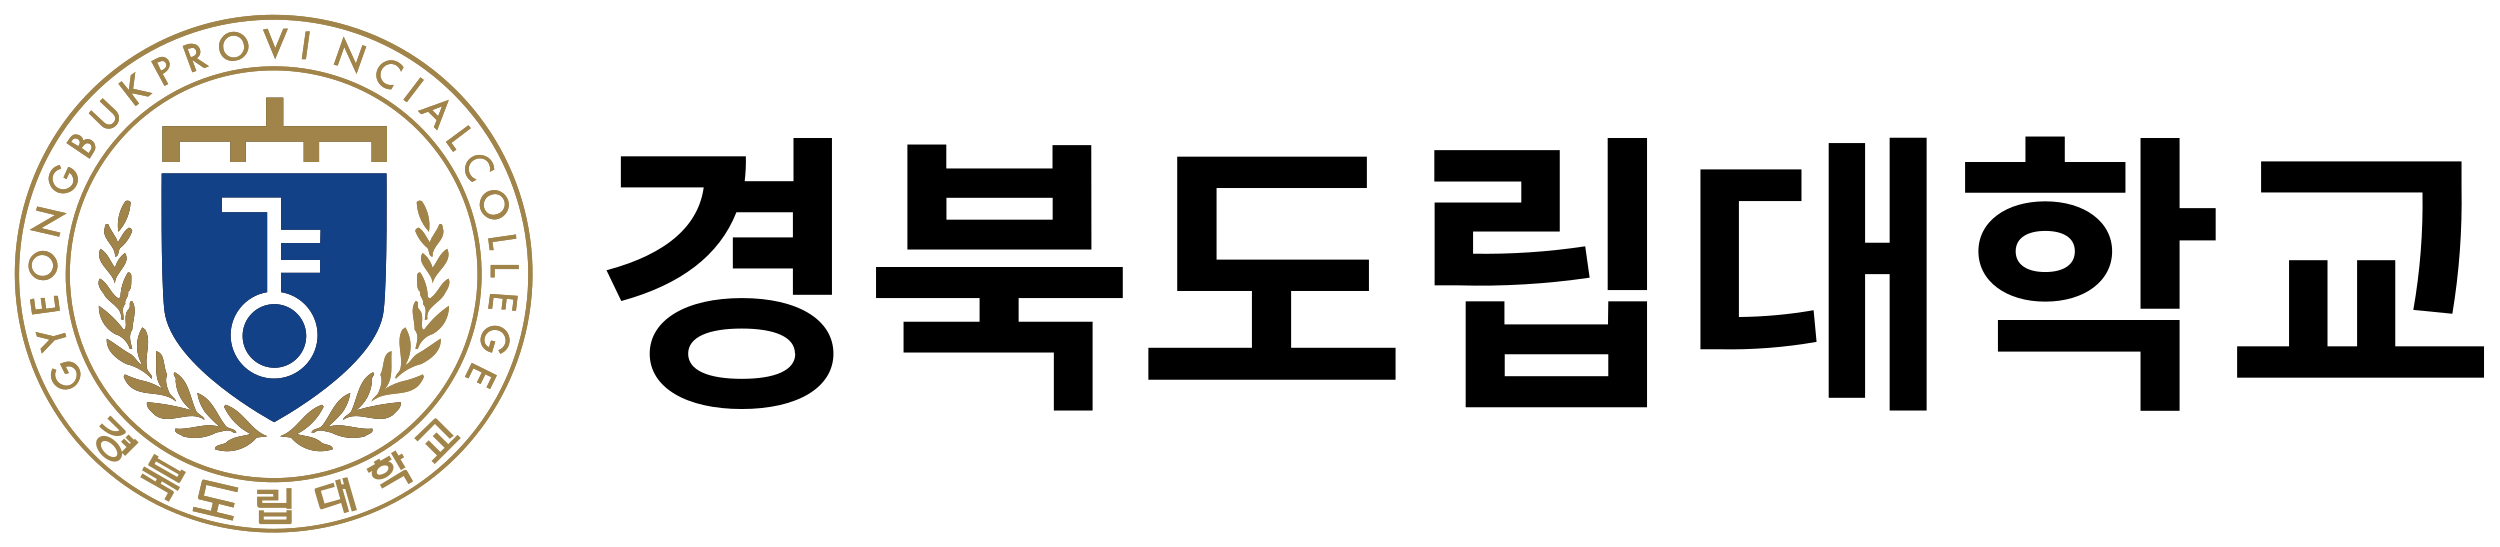 <svg width="169" height="37" viewBox="0 0 169 37" fill="none" xmlns="http://www.w3.org/2000/svg">
<path d="M30.68 29.46L29.53 28.32C29.44 28.22 29.37 28.32 29.35 28.32L28 29.62L28.23 29.84L29.4 28.66L30.4 29.66L30.68 29.46Z" fill="#A18449"/>
<path d="M30.87 29.45L30.93 29.39L31.15 29.61L29.39 31.37L29.17 31.16L29.54 30.79L28.74 30L28.98 29.76L29.77 30.55L30.05 30.27L29.25 29.48L29.51 29.23L30.3 30.02L30.49 29.83L30.87 29.45Z" fill="#A18449"/>
<path d="M1 18.54C1.008 22 2.041 25.379 3.969 28.252C5.896 31.124 8.632 33.361 11.831 34.679C15.029 35.998 18.547 36.339 21.939 35.659C25.331 34.979 28.445 33.309 30.889 30.86C33.332 28.411 34.995 25.293 35.667 21.899C36.339 18.506 35.99 14.989 34.664 11.794C33.338 8.598 31.095 5.868 28.218 3.947C25.341 2.025 21.959 1 18.5 1C16.199 1.003 13.921 1.458 11.797 2.341C9.672 3.224 7.742 4.517 6.117 6.146C4.492 7.774 3.204 9.707 2.326 11.834C1.448 13.96 0.997 16.239 1 18.54ZM1.29 18.54C1.29 15.136 2.299 11.809 4.19 8.979C6.081 6.148 8.769 3.943 11.914 2.64C15.059 1.337 18.519 0.997 21.858 1.661C25.196 2.325 28.262 3.964 30.669 6.371C33.076 8.778 34.715 11.844 35.379 15.182C36.043 18.521 35.703 21.981 34.4 25.126C33.097 28.271 30.892 30.959 28.061 32.85C25.231 34.741 21.904 35.75 18.5 35.75C13.937 35.745 9.563 33.93 6.337 30.703C3.11 27.477 1.295 23.103 1.29 18.54Z" fill="#A18449"/>
<path d="M4.44 18.54C4.44 21.321 5.265 24.039 6.81 26.351C8.354 28.663 10.55 30.466 13.12 31.53C15.689 32.594 18.516 32.872 21.243 32.33C23.97 31.787 26.476 30.448 28.442 28.482C30.408 26.516 31.747 24.01 32.29 21.283C32.832 18.556 32.554 15.729 31.49 13.159C30.426 10.59 28.623 8.394 26.311 6.85C23.999 5.305 21.281 4.48 18.5 4.48C14.773 4.485 11.2 5.968 8.564 8.604C5.928 11.239 4.445 14.813 4.44 18.54ZM4.72 18.54C4.72 15.815 5.528 13.15 7.042 10.884C8.557 8.618 10.709 6.852 13.227 5.809C15.745 4.766 18.515 4.493 21.188 5.025C23.861 5.556 26.317 6.869 28.244 8.796C30.171 10.723 31.483 13.179 32.015 15.852C32.547 18.525 32.274 21.295 31.231 23.813C30.188 26.331 28.422 28.483 26.156 29.998C23.89 31.512 21.225 32.32 18.5 32.32C14.846 32.317 11.343 30.865 8.759 28.281C6.175 25.697 4.723 22.194 4.72 18.54Z" fill="#A18449"/>
<path d="M16.4 22.7C16.398 23.126 16.523 23.543 16.758 23.898C16.994 24.253 17.329 24.53 17.723 24.694C18.116 24.858 18.549 24.902 18.967 24.819C19.385 24.736 19.769 24.532 20.07 24.23C20.372 23.929 20.576 23.545 20.659 23.127C20.742 22.709 20.698 22.276 20.534 21.883C20.37 21.489 20.093 21.154 19.738 20.918C19.383 20.683 18.966 20.558 18.54 20.56C17.972 20.56 17.428 20.785 17.027 21.187C16.625 21.588 16.4 22.133 16.4 22.7Z" fill="#231815"/>
<path d="M26.13 11.72H10.93C10.93 11.72 10.86 18.72 11.11 20.98C11.54 24.81 18.53 28.54 18.53 28.54C18.53 28.54 25.53 24.81 25.94 20.98C26.2 18.69 26.13 11.72 26.13 11.72ZM21.65 16.43H19V17.57H21.64V18.44H19V19.75C19.729 19.868 20.388 20.257 20.843 20.838C21.299 21.419 21.52 22.151 21.46 22.888C21.401 23.625 21.067 24.312 20.524 24.813C19.981 25.314 19.269 25.592 18.53 25.592C17.791 25.592 17.079 25.314 16.536 24.813C15.993 24.312 15.659 23.625 15.599 22.888C15.54 22.151 15.761 21.419 16.216 20.838C16.672 20.257 17.331 19.868 18.06 19.75V14.35H15V13.35H19V15.53H21.67L21.65 16.43Z" fill="#231815"/>
<path d="M7.78 17.35C8.06 17.35 7.97 16.95 8.12 16.77C8.496 16.467 8.78 16.065 8.94 15.61C8.931 15.553 8.904 15.501 8.863 15.461C8.821 15.421 8.767 15.396 8.71 15.39C8.33 15.65 8.21 16.03 7.96 16.39C7.87 15.99 7.47 15.61 7.33 15.17C7.02 15.04 7.13 15.42 7.04 15.54C7 16.28 7.8 16.6 7.78 17.35Z" fill="#231815"/>
<path d="M8 15.67C8.5 15.12 8.793 14.413 8.83 13.67C8.79 13.615 8.73 13.577 8.662 13.566C8.595 13.555 8.526 13.571 8.47 13.61C8.056 14.211 7.888 14.948 8 15.67Z" fill="#231815"/>
<path d="M7.77 19.16C7.77 18.41 8.91 17.83 8.45 17.1C8.115 17.344 7.878 17.698 7.78 18.1C7.46 17.7 7.3 17.1 6.78 16.82C6.37 17.78 7.56 18.29 7.77 19.16Z" fill="#231815"/>
<path d="M7 19.84C7.28 20.47 8.33 20.77 8.17 21.56C8.17 21.56 8.28 21.65 8.34 21.62C8.4 21.26 8.16 20.86 8.47 20.55C8.39 20.22 8.73 20.08 8.66 19.73C8.93 19.54 8.87 19.05 8.88 18.65C8.88 18.55 8.8 18.37 8.64 18.43C8.332 18.923 8.16 19.489 8.14 20.07C8.09 20.14 8.03 20.17 7.97 20.15C7.42 19.77 7.33 19.15 6.75 18.83C6.53 19.15 6.74 19.53 7 19.84Z" fill="#231815"/>
<path d="M7.77 22.58C8.006 22.652 8.221 22.78 8.395 22.955C8.57 23.129 8.698 23.344 8.77 23.58H8.94C8.84 23.17 8.66 22.66 8.94 22.29C8.99 21.55 9.29 20.94 8.94 20.36C8.63 20.36 8.88 20.72 8.71 20.89C8.29 21.3 8.63 21.89 8.45 22.27H8.35C7.884 21.65 7.32 21.109 6.68 20.67C6.67 21.058 6.766 21.441 6.958 21.777C7.15 22.114 7.431 22.392 7.77 22.58Z" fill="#231815"/>
<path d="M8.54 24.61C9.198 24.769 9.796 25.117 10.26 25.61C10.35 25.35 10.02 25.2 9.95 24.96C9.74 24.06 10.28 23.12 9.82 22.29L9.62 22.13C9.387 22.513 9.263 22.952 9.263 23.4C9.263 23.848 9.387 24.287 9.62 24.67C9.29 24.57 9.15 24.09 8.75 23.89C8.35 23.69 7.75 23.19 7.22 22.89C7.14 23.71 7.9 24.3 8.54 24.61Z" fill="#231815"/>
<path d="M8.36 25.46C9 27.14 10.79 26.18 11.91 27.15C11.83 26.87 11.53 26.79 11.41 26.47C11.29 26.15 11.13 25.74 11.3 25.32C11.01 24.8 11.2 23.88 10.55 23.74C10.62 24.68 10.36 25.59 11.01 26.31C10.562 26.012 10.059 25.808 9.53 25.71C9.157 25.605 8.792 25.472 8.44 25.31L8.36 25.46Z" fill="#231815"/>
<path d="M10.49 28.08C11.49 28.78 12.8 27.66 13.82 28.38C13.82 28.14 13.34 28.01 13.24 27.75C12.84 26.85 12.77 25.66 11.8 25.16C11.62 25.39 11.97 25.51 11.87 25.73C11.891 26.121 11.998 26.503 12.183 26.849C12.368 27.194 12.626 27.495 12.94 27.73C11.96 27.449 10.956 27.265 9.94 27.18C9.85 27.58 10.25 27.82 10.49 28.08Z" fill="#231815"/>
<path d="M13.86 27.86C14.163 28.222 14.498 28.557 14.86 28.86C13.86 28.52 12.86 29.09 11.86 28.97C11.72 29.29 12.2 29.34 12.37 29.5C13.129 29.705 13.937 29.612 14.63 29.24C15 29.19 15.45 28.95 15.77 29.24H15.98C15.88 28.94 15.41 29.02 15.24 28.77C14.64 28.02 14.41 26.99 13.34 26.56C13.408 27.028 13.586 27.474 13.86 27.86Z" fill="#231815"/>
<path d="M15.14 27.49C15.515 28.291 16.149 28.943 16.94 29.34C16.37 29.51 15.72 29.49 15.26 29.94C15.01 30.08 14.51 30.06 14.53 30.37C15.025 30.535 15.559 30.549 16.061 30.408C16.564 30.267 17.013 29.979 17.35 29.58L18.08 29.49C16.94 29.11 16.5 27.78 15.25 27.36L15.14 27.49Z" fill="#231815"/>
<path d="M29.24 17.35C28.96 17.35 29.04 16.95 28.9 16.77C28.524 16.465 28.238 16.064 28.07 15.61C28.082 15.553 28.112 15.501 28.155 15.461C28.198 15.422 28.252 15.397 28.31 15.39C28.69 15.65 28.81 16.03 29.06 16.39C29.15 15.99 29.55 15.61 29.69 15.17C29.99 15.04 29.88 15.42 29.97 15.54C30.06 16.28 29.21 16.6 29.24 17.35Z" fill="#A18449"/>
<path d="M29 15.67C28.492 15.125 28.197 14.415 28.17 13.67C28.21 13.615 28.27 13.577 28.338 13.566C28.405 13.555 28.474 13.571 28.53 13.61C28.939 14.213 29.107 14.949 29 15.67Z" fill="#A18449"/>
<path d="M29.24 19.16C29.24 18.41 28.1 17.83 28.57 17.1C28.901 17.347 29.138 17.7 29.24 18.1C29.56 17.7 29.72 17.1 30.24 16.82C30.64 17.78 29.45 18.29 29.24 19.16Z" fill="#A18449"/>
<path d="M30.07 19.84C29.78 20.47 28.73 20.77 28.9 21.56C28.9 21.56 28.78 21.65 28.72 21.62C28.72 21.26 28.9 20.86 28.59 20.55C28.68 20.22 28.34 20.08 28.4 19.73C28.14 19.54 28.2 19.05 28.19 18.65C28.19 18.55 28.26 18.37 28.42 18.43C28.732 18.921 28.905 19.488 28.92 20.07C28.98 20.14 29.03 20.17 29.1 20.15C29.64 19.77 29.74 19.15 30.32 18.83C30.49 19.15 30.27 19.53 30.07 19.84Z" fill="#A18449"/>
<path d="M29.25 22.58C29.014 22.652 28.799 22.78 28.625 22.955C28.45 23.129 28.322 23.344 28.25 23.58H28.08C28.17 23.17 28.36 22.66 28.03 22.29C28.03 21.55 27.69 20.94 28.09 20.36C28.4 20.36 28.15 20.72 28.31 20.89C28.74 21.3 28.4 21.89 28.58 22.27H28.68C29.141 21.645 29.706 21.104 30.35 20.67C30.359 21.059 30.262 21.442 30.068 21.779C29.874 22.116 29.591 22.393 29.25 22.58Z" fill="#A18449"/>
<path d="M28.47 24.61C27.814 24.774 27.217 25.121 26.75 25.61C26.66 25.35 26.99 25.2 27.06 24.96C27.28 24.06 26.74 23.12 27.19 22.29L27.4 22.13C27.633 22.513 27.757 22.952 27.757 23.4C27.757 23.848 27.633 24.287 27.4 24.67C27.72 24.57 27.87 24.09 28.26 23.89C28.65 23.69 29.31 23.19 29.79 22.89C29.87 23.71 29.12 24.3 28.47 24.61Z" fill="#A18449"/>
<path d="M28.66 25.46C28.01 27.14 26.23 26.18 25.11 27.15C25.19 26.87 25.49 26.79 25.61 26.47C25.73 26.15 25.89 25.74 25.71 25.32C26.01 24.8 25.81 23.88 26.47 23.74C26.4 24.68 26.65 25.59 26 26.31C26.452 26.013 26.958 25.809 27.49 25.71C27.863 25.604 28.227 25.47 28.58 25.31L28.66 25.46Z" fill="#A18449"/>
<path d="M26.53 28.08C25.53 28.78 24.22 27.66 23.2 28.38C23.2 28.14 23.68 28.01 23.77 27.75C24.18 26.85 24.24 25.66 25.22 25.16C25.39 25.39 25.05 25.51 25.15 25.73C25.127 26.121 25.019 26.502 24.834 26.847C24.65 27.193 24.392 27.494 24.08 27.73C25.06 27.449 26.064 27.265 27.08 27.18C27.17 27.58 26.77 27.82 26.53 28.08Z" fill="#231815"/>
<path d="M23.16 27.86C22.857 28.222 22.522 28.557 22.16 28.86C23.16 28.52 24.16 29.09 25.16 28.97C25.31 29.29 24.83 29.34 24.66 29.5C23.898 29.704 23.086 29.611 22.39 29.24C22.02 29.19 21.58 28.95 21.25 29.24H21.05C21.15 28.94 21.61 29.02 21.79 28.77C22.38 28.02 22.61 26.99 23.68 26.56C23.612 27.028 23.433 27.474 23.16 27.86Z" fill="#231815"/>
<path d="M21.88 27.49C21.498 28.29 20.862 28.941 20.07 29.34C20.65 29.51 21.29 29.49 21.76 29.94C22.01 30.08 22.51 30.06 22.49 30.37C21.995 30.535 21.462 30.549 20.959 30.408C20.456 30.267 20.007 29.979 19.67 29.58L18.93 29.49C20.08 29.11 20.51 27.78 21.77 27.36L21.88 27.49Z" fill="#231815"/>
<path d="M19.15 8.53V6.6H17.99V8.53H10.98V10.95H12.14V9.57H15.57V10.95H16.61V9.57H20.53V10.95H21.57V9.57H25.12V10.95H26.16V8.53H19.15Z" fill="#231815"/>
<path d="M19.37 34.64H17.84V34.5H17.5V35.31C17.5 35.34 17.511 35.369 17.532 35.392C17.552 35.414 17.58 35.428 17.61 35.43H19.61C19.625 35.43 19.64 35.427 19.654 35.421C19.669 35.415 19.681 35.406 19.692 35.394C19.702 35.383 19.71 35.37 19.715 35.355C19.72 35.341 19.721 35.325 19.72 35.31V34.49H19.36M19.36 35.12H17.83V34.92H19.37L19.36 35.12ZM19.36 34.33V34.4H19.71V33H19.36V34H17.73V33.83H18.82V33.1H17.38V33.4H18.47V33.57H17.38V33.69V34.1C17.376 34.132 17.378 34.164 17.387 34.195C17.395 34.226 17.41 34.255 17.43 34.28C17.451 34.3 17.476 34.315 17.504 34.324C17.532 34.332 17.561 34.334 17.59 34.33H19.36Z" fill="#A18449"/>
<path d="M4.4 25.28L4.05 24.58H4.11C4.225 24.525 4.345 24.485 4.47 24.46C4.579 24.436 4.691 24.436 4.8 24.46C4.922 24.493 5.035 24.552 5.132 24.633C5.228 24.715 5.306 24.816 5.36 24.93C5.412 25.047 5.439 25.172 5.439 25.3C5.439 25.427 5.412 25.554 5.36 25.67C5.272 25.914 5.092 26.114 4.858 26.228C4.625 26.342 4.357 26.36 4.11 26.28C3.918 26.213 3.751 26.089 3.631 25.925C3.512 25.76 3.445 25.563 3.44 25.36C3.448 25.204 3.485 25.052 3.55 24.91L3.81 25.01C3.757 25.108 3.729 25.218 3.729 25.33C3.729 25.442 3.757 25.552 3.81 25.65C3.85 25.735 3.907 25.81 3.978 25.872C4.048 25.934 4.131 25.981 4.22 26.01C4.306 26.05 4.4 26.07 4.495 26.07C4.59 26.07 4.684 26.05 4.77 26.01C4.859 25.969 4.937 25.909 5.001 25.835C5.065 25.761 5.112 25.674 5.14 25.58C5.201 25.419 5.201 25.241 5.14 25.08C5.077 24.954 4.97 24.855 4.84 24.8C4.715 24.75 4.575 24.75 4.45 24.8L4.66 25.22L4.4 25.28Z" fill="#A18449"/>
<path d="M3.69 23L2.83 23.9L2.74 23.58L3.34 22.96L2.5 22.75L2.4 22.44L3.61 22.73L4.4 22.5L4.48 22.77L3.69 23Z" fill="#A18449"/>
<path d="M2.3 20.18L2.4 20.93L2.85 20.87L2.75 20.14H3.02L3.12 20.87L3.74 20.79L3.64 20H3.91L4.05 21L2.17 21.26L2.03 20.26L2.3 20.18Z" fill="#A18449"/>
<path d="M2.86 18.94C2.732 18.937 2.606 18.907 2.49 18.852C2.375 18.797 2.272 18.718 2.19 18.62C2.099 18.526 2.029 18.415 1.985 18.293C1.94 18.17 1.921 18.04 1.93 17.91C1.931 17.781 1.959 17.654 2.012 17.537C2.065 17.419 2.143 17.315 2.24 17.23C2.332 17.139 2.441 17.068 2.562 17.021C2.682 16.975 2.811 16.954 2.94 16.96C3.069 16.963 3.197 16.993 3.314 17.048C3.431 17.103 3.535 17.182 3.62 17.28C3.71 17.376 3.781 17.489 3.827 17.613C3.873 17.737 3.895 17.868 3.89 18C3.882 18.241 3.782 18.471 3.61 18.64C3.516 18.744 3.4 18.825 3.27 18.877C3.14 18.929 3 18.95 2.86 18.94ZM2.86 18.65C2.955 18.656 3.05 18.642 3.14 18.61C3.229 18.577 3.311 18.526 3.38 18.46C3.446 18.395 3.499 18.317 3.535 18.231C3.571 18.145 3.59 18.053 3.59 17.96C3.59 17.867 3.571 17.775 3.535 17.689C3.499 17.603 3.446 17.525 3.38 17.46C3.249 17.324 3.069 17.245 2.88 17.24C2.786 17.235 2.693 17.249 2.605 17.282C2.517 17.314 2.437 17.365 2.37 17.43C2.299 17.49 2.241 17.565 2.202 17.65C2.162 17.735 2.141 17.827 2.14 17.92C2.136 18.105 2.204 18.285 2.33 18.42C2.399 18.497 2.484 18.557 2.579 18.596C2.674 18.636 2.777 18.654 2.88 18.65H2.86Z" fill="#A18449"/>
<path d="M4 16L2 15.54L3.72 14.54L2.44 14.23L2.51 13.96L4.51 14.42L2.79 15.42L4.08 15.73L4 16Z" fill="#A18449"/>
<path d="M4.29 12L4.61 11.29H4.67C4.788 11.341 4.896 11.412 4.99 11.5C5.073 11.571 5.138 11.66 5.18 11.76C5.234 11.876 5.263 12.002 5.263 12.13C5.263 12.258 5.234 12.384 5.18 12.5C5.129 12.616 5.055 12.72 4.962 12.806C4.869 12.892 4.76 12.958 4.64 13C4.399 13.097 4.131 13.097 3.89 13C3.77 12.949 3.662 12.874 3.572 12.78C3.483 12.685 3.414 12.573 3.37 12.45C3.316 12.332 3.288 12.204 3.288 12.075C3.288 11.946 3.316 11.818 3.37 11.7C3.427 11.567 3.512 11.447 3.62 11.35C3.745 11.256 3.888 11.188 4.04 11.15L4.13 11.41C4.019 11.429 3.913 11.474 3.823 11.542C3.732 11.61 3.659 11.698 3.61 11.8C3.57 11.886 3.55 11.98 3.55 12.075C3.55 12.17 3.57 12.264 3.61 12.35C3.641 12.439 3.691 12.52 3.756 12.588C3.822 12.655 3.902 12.707 3.99 12.74C4.079 12.782 4.176 12.804 4.275 12.804C4.374 12.804 4.471 12.782 4.56 12.74C4.717 12.674 4.845 12.553 4.92 12.4C4.97 12.268 4.97 12.122 4.92 11.99C4.885 11.861 4.803 11.751 4.69 11.68L4.49 12.11L4.29 12Z" fill="#A18449"/>
<path d="M6.06 10.73L4.49 9.67L4.65 9.44C4.701 9.351 4.765 9.27 4.84 9.2C4.886 9.157 4.941 9.123 5 9.1C5.072 9.08 5.148 9.08 5.22 9.1C5.295 9.11 5.367 9.137 5.43 9.18C5.484 9.216 5.53 9.263 5.564 9.319C5.599 9.374 5.621 9.436 5.63 9.5C5.711 9.441 5.809 9.409 5.91 9.41C6.018 9.401 6.125 9.433 6.21 9.5C6.268 9.538 6.318 9.588 6.356 9.647C6.394 9.705 6.419 9.771 6.43 9.84C6.455 9.921 6.455 10.009 6.43 10.09C6.392 10.189 6.341 10.283 6.28 10.37L6.06 10.73ZM5.32 9.89V9.82C5.347 9.789 5.368 9.752 5.38 9.713C5.392 9.673 5.395 9.631 5.39 9.59C5.384 9.552 5.369 9.516 5.346 9.485C5.324 9.454 5.294 9.428 5.26 9.41C5.231 9.386 5.197 9.369 5.161 9.36C5.124 9.351 5.086 9.351 5.05 9.36C5.012 9.37 4.977 9.387 4.946 9.412C4.915 9.436 4.889 9.466 4.87 9.5L4.81 9.59L5.32 9.89ZM5.99 10.35L6.09 10.2C6.158 10.123 6.194 10.023 6.19 9.92C6.184 9.882 6.17 9.845 6.15 9.813C6.129 9.78 6.102 9.752 6.07 9.731C6.038 9.709 6.002 9.694 5.964 9.687C5.926 9.68 5.888 9.681 5.85 9.69C5.744 9.732 5.655 9.81 5.6 9.91L5.52 10L5.99 10.35Z" fill="#A18449"/>
<path d="M6.16 7.46L7 8.24C7.086 8.331 7.198 8.394 7.32 8.42C7.385 8.43 7.451 8.424 7.512 8.401C7.573 8.378 7.628 8.34 7.67 8.29C7.716 8.243 7.75 8.186 7.769 8.123C7.788 8.061 7.792 7.994 7.78 7.93C7.741 7.811 7.668 7.707 7.57 7.63L6.74 6.85L6.94 6.64L7.83 7.48C7.931 7.578 8.001 7.704 8.03 7.842C8.06 7.98 8.047 8.124 7.995 8.255C7.942 8.386 7.852 8.498 7.735 8.577C7.619 8.656 7.481 8.699 7.34 8.7C7.251 8.702 7.162 8.685 7.079 8.65C6.997 8.616 6.922 8.565 6.86 8.5L6 7.66L6.16 7.46Z" fill="#A18449"/>
<path d="M8.71 6.09L8.84 5.09L9.15 4.86L9 6L10.31 6.3L10.01 6.53L8.94 6.3V6.38L9.4 7L9.17 7.17L8 5.66L8.22 5.49L8.71 6.09Z" fill="#A18449"/>
<path d="M11 5L11.37 5.68L11.12 5.81L10.22 4.14L10.5 4C10.603 3.939 10.714 3.891 10.83 3.86C10.911 3.835 10.999 3.835 11.08 3.86C11.152 3.879 11.22 3.913 11.278 3.959C11.337 4.006 11.385 4.064 11.42 4.13C11.454 4.2 11.472 4.277 11.472 4.355C11.472 4.433 11.454 4.51 11.42 4.58C11.352 4.736 11.232 4.863 11.08 4.94L11 5ZM10.88 4.77L11 4.72C11.227 4.6 11.297 4.45 11.21 4.27C11.11 4.1 10.95 4.08 10.71 4.21H10.62L10.88 4.77Z" fill="#A18449"/>
<path d="M13.3 3.93L14.13 4.48L13.8 4.6L13 4.06L13.27 4.79L13 4.89L12.35 3.11L12.64 3C12.822 2.939 13.018 2.939 13.2 3C13.273 3.025 13.34 3.067 13.393 3.123C13.447 3.178 13.487 3.246 13.51 3.32C13.554 3.439 13.554 3.571 13.51 3.69C13.467 3.79 13.394 3.875 13.3 3.93ZM12.89 3.85H12.97C13.23 3.76 13.32 3.62 13.25 3.42C13.18 3.22 13.03 3.2 12.78 3.29H12.68L12.89 3.85Z" fill="#A18449"/>
<path d="M14.82 3.29C14.797 3.162 14.801 3.032 14.832 2.906C14.863 2.78 14.92 2.662 15 2.56C15.073 2.453 15.168 2.362 15.278 2.293C15.388 2.224 15.511 2.179 15.64 2.16C15.897 2.119 16.159 2.18 16.372 2.329C16.585 2.478 16.731 2.705 16.78 2.96C16.805 3.087 16.803 3.217 16.774 3.343C16.744 3.469 16.689 3.587 16.61 3.69C16.455 3.904 16.221 4.048 15.96 4.09C15.724 4.152 15.473 4.12 15.26 4C15.136 3.924 15.032 3.82 14.956 3.697C14.879 3.574 14.833 3.434 14.82 3.29ZM15.1 3.29C15.115 3.385 15.15 3.475 15.201 3.556C15.253 3.637 15.32 3.706 15.4 3.76C15.473 3.813 15.556 3.85 15.643 3.871C15.73 3.892 15.821 3.895 15.91 3.88C16.002 3.864 16.09 3.831 16.169 3.781C16.248 3.731 16.316 3.666 16.37 3.59C16.432 3.507 16.475 3.41 16.494 3.308C16.513 3.205 16.508 3.1 16.48 3C16.467 2.908 16.435 2.819 16.387 2.74C16.338 2.66 16.274 2.591 16.199 2.537C16.123 2.483 16.037 2.445 15.946 2.425C15.855 2.404 15.761 2.403 15.67 2.42C15.579 2.436 15.493 2.47 15.416 2.52C15.338 2.569 15.272 2.634 15.22 2.71C15.164 2.785 15.125 2.871 15.104 2.962C15.083 3.054 15.082 3.148 15.1 3.24V3.29Z" fill="#A18449"/>
<path d="M18.09 1.94L18.61 3.25L19.15 1.94H19.46L18.6 4L17.78 2L18.09 1.94Z" fill="#A18449"/>
<path d="M20.94 2.12L20.68 4H20.4L20.66 2.13L20.94 2.12Z" fill="#A18449"/>
<path d="M22.56 4.38L23.23 2.47L24.06 4.29L24.5 3.05L24.76 3.14L24.1 5L23.27 3.18L22.83 4.43L22.56 4.38Z" fill="#A18449"/>
<path d="M27.28 4.55L27.11 4.85C27.052 4.668 26.932 4.512 26.77 4.41C26.608 4.321 26.418 4.299 26.24 4.35C26.061 4.406 25.909 4.528 25.816 4.691C25.723 4.855 25.696 5.047 25.74 5.23C25.763 5.32 25.803 5.405 25.86 5.479C25.917 5.553 25.988 5.615 26.07 5.66C26.144 5.703 26.225 5.73 26.31 5.74H26.45H26.62L26.45 6.04C26.268 6.045 26.088 6 25.93 5.91C25.706 5.78 25.541 5.569 25.47 5.32C25.41 5.081 25.44 4.829 25.555 4.612C25.669 4.394 25.86 4.226 26.09 4.14C26.224 4.087 26.369 4.066 26.513 4.078C26.657 4.09 26.796 4.135 26.92 4.21C27.067 4.291 27.19 4.408 27.28 4.55Z" fill="#A18449"/>
<path d="M28.65 5.4L27.5 6.91L27.27 6.74L28.42 5.23L28.65 5.4Z" fill="#A18449"/>
<path d="M29.52 8.12L28.94 7.55L28.47 7.72L28.25 7.5L30.34 6.75L29.55 8.81L29.33 8.59L29.52 8.12ZM29.62 7.85L29.88 7.19L29.22 7.44L29.62 7.85Z" fill="#A18449"/>
<path d="M31.83 8.66L30.52 9.66L30.85 10.11L30.63 10.27L30.14 9.59L31.66 8.47L31.83 8.66Z" fill="#A18449"/>
<path d="M33.41 11.46L33.11 11.62C33.154 11.435 33.132 11.241 33.05 11.07C33.01 10.985 32.952 10.911 32.879 10.852C32.806 10.793 32.721 10.751 32.63 10.73C32.449 10.68 32.255 10.701 32.09 10.79C32.001 10.832 31.921 10.892 31.857 10.966C31.792 11.041 31.744 11.129 31.716 11.223C31.688 11.317 31.68 11.417 31.692 11.514C31.705 11.612 31.738 11.706 31.79 11.79C31.833 11.865 31.887 11.932 31.95 11.99L32.07 12.07L32.22 12.14L31.92 12.3C31.765 12.204 31.638 12.07 31.55 11.91C31.487 11.797 31.449 11.671 31.437 11.542C31.424 11.413 31.439 11.283 31.48 11.16C31.515 11.038 31.574 10.924 31.655 10.826C31.736 10.728 31.837 10.647 31.95 10.59C32.156 10.471 32.4 10.439 32.63 10.5C32.774 10.527 32.909 10.587 33.025 10.676C33.142 10.764 33.236 10.879 33.3 11.01C33.371 11.149 33.409 11.303 33.41 11.46Z" fill="#A18449"/>
<path d="M33.13 12.89C33.252 12.851 33.381 12.838 33.508 12.852C33.636 12.866 33.759 12.906 33.87 12.97C34.099 13.093 34.272 13.302 34.35 13.55C34.391 13.673 34.405 13.803 34.393 13.932C34.381 14.061 34.343 14.187 34.28 14.3C34.159 14.533 33.95 14.709 33.7 14.79C33.578 14.83 33.449 14.843 33.321 14.829C33.194 14.815 33.071 14.775 32.96 14.71C32.843 14.649 32.74 14.565 32.656 14.464C32.572 14.363 32.509 14.246 32.47 14.12C32.401 13.888 32.419 13.64 32.52 13.42C32.575 13.291 32.659 13.177 32.764 13.085C32.87 12.993 32.995 12.927 33.13 12.89ZM33.21 13.17C33.118 13.195 33.032 13.24 32.958 13.3C32.884 13.36 32.824 13.435 32.78 13.52C32.694 13.683 32.676 13.874 32.73 14.05C32.755 14.141 32.8 14.225 32.86 14.297C32.92 14.37 32.995 14.428 33.08 14.47C33.253 14.54 33.447 14.54 33.62 14.47C33.709 14.445 33.793 14.402 33.865 14.344C33.937 14.285 33.997 14.212 34.04 14.13C34.084 14.049 34.111 13.96 34.12 13.868C34.129 13.776 34.12 13.683 34.093 13.595C34.066 13.506 34.022 13.424 33.963 13.353C33.904 13.282 33.832 13.223 33.75 13.18C33.665 13.142 33.574 13.121 33.481 13.119C33.388 13.117 33.296 13.135 33.21 13.17Z" fill="#A18449"/>
<path d="M34.9 16.13L33.29 16.36L33.37 16.91H33.1L33 16.12L34.88 15.85L34.9 16.13Z" fill="#A18449"/>
<path d="M35.07 18.19H33.44V18.75H33.17V17.91H35.06L35.07 18.19Z" fill="#A18449"/>
<path d="M34.62 21L34.71 20.25L34.25 20.19L34.17 20.92H33.9L33.99 20.19L33.36 20.12L33.27 20.87H33L33.13 19.87L35 20L34.88 21H34.62Z" fill="#A18449"/>
<path d="M33.48 23.08L33.26 23.83H33.2C33.076 23.795 32.958 23.741 32.85 23.67C32.757 23.608 32.678 23.526 32.62 23.43C32.551 23.323 32.508 23.202 32.492 23.075C32.476 22.949 32.489 22.821 32.53 22.7C32.565 22.578 32.624 22.464 32.705 22.366C32.786 22.268 32.887 22.187 33 22.13C33.23 22.011 33.498 21.987 33.746 22.061C33.994 22.136 34.203 22.304 34.33 22.53C34.456 22.763 34.485 23.036 34.41 23.29C34.367 23.427 34.296 23.553 34.2 23.66C34.093 23.772 33.964 23.861 33.82 23.92L33.69 23.67C33.797 23.637 33.894 23.578 33.974 23.5C34.054 23.422 34.114 23.326 34.15 23.22C34.178 23.129 34.187 23.033 34.177 22.939C34.166 22.844 34.137 22.753 34.09 22.67C34.046 22.587 33.985 22.513 33.911 22.455C33.837 22.396 33.751 22.354 33.66 22.33C33.565 22.301 33.466 22.293 33.368 22.305C33.27 22.317 33.175 22.349 33.09 22.4C32.942 22.487 32.831 22.626 32.78 22.79C32.731 22.919 32.731 23.061 32.78 23.19C32.804 23.254 32.842 23.312 32.89 23.36C32.938 23.409 32.996 23.446 33.06 23.47L33.19 23.02L33.48 23.08Z" fill="#A18449"/>
<path d="M32.89 26.18L33.22 25.5L32.81 25.3L32.49 25.96L32.24 25.84L32.57 25.18L32 24.9L31.67 25.58L31.43 25.47L31.89 24.53L33.59 25.37L33.13 26.3L32.89 26.18Z" fill="#A18449"/>
<path d="M4.4 25.28L4.05 24.58H4.11C4.225 24.525 4.345 24.485 4.47 24.46C4.579 24.436 4.691 24.436 4.8 24.46C4.922 24.493 5.035 24.552 5.132 24.633C5.228 24.715 5.306 24.816 5.36 24.93C5.412 25.047 5.439 25.172 5.439 25.3C5.439 25.427 5.412 25.554 5.36 25.67C5.272 25.914 5.092 26.114 4.858 26.228C4.625 26.342 4.357 26.36 4.11 26.28C3.918 26.213 3.751 26.089 3.631 25.925C3.512 25.76 3.445 25.563 3.44 25.36C3.448 25.204 3.485 25.052 3.55 24.91L3.81 25.01C3.757 25.108 3.729 25.218 3.729 25.33C3.729 25.442 3.757 25.552 3.81 25.65C3.85 25.735 3.907 25.81 3.978 25.872C4.048 25.934 4.131 25.981 4.22 26.01C4.306 26.05 4.4 26.07 4.495 26.07C4.59 26.07 4.684 26.05 4.77 26.01C4.859 25.969 4.937 25.909 5.001 25.835C5.065 25.761 5.112 25.674 5.14 25.58C5.201 25.419 5.201 25.241 5.14 25.08C5.077 24.954 4.97 24.855 4.84 24.8C4.715 24.75 4.575 24.75 4.45 24.8L4.66 25.22L4.4 25.28Z" fill="#A18449"/>
<path d="M3.69 23L2.83 23.9L2.74 23.58L3.34 22.96L2.5 22.75L2.4 22.44L3.61 22.73L4.4 22.5L4.48 22.77L3.69 23Z" fill="#A18449"/>
<path d="M2.3 20.18L2.4 20.93L2.85 20.87L2.75 20.14H3.02L3.12 20.87L3.74 20.79L3.64 20H3.91L4.05 21L2.17 21.26L2.03 20.26L2.3 20.18Z" fill="#A18449"/>
<path d="M2.86 18.94C2.732 18.937 2.606 18.907 2.49 18.852C2.375 18.797 2.272 18.718 2.19 18.62C2.099 18.526 2.029 18.415 1.985 18.293C1.94 18.17 1.921 18.04 1.93 17.91C1.931 17.781 1.959 17.654 2.012 17.537C2.065 17.419 2.143 17.315 2.24 17.23C2.332 17.139 2.441 17.068 2.562 17.021C2.682 16.975 2.811 16.954 2.94 16.96C3.069 16.963 3.197 16.993 3.314 17.048C3.431 17.103 3.535 17.182 3.62 17.28C3.71 17.376 3.781 17.489 3.827 17.613C3.873 17.737 3.895 17.868 3.89 18C3.882 18.241 3.782 18.471 3.61 18.64C3.516 18.744 3.4 18.825 3.27 18.877C3.14 18.929 3 18.95 2.86 18.94ZM2.86 18.65C2.955 18.656 3.05 18.642 3.14 18.61C3.229 18.577 3.311 18.526 3.38 18.46C3.446 18.395 3.499 18.317 3.535 18.231C3.571 18.145 3.59 18.053 3.59 17.96C3.59 17.867 3.571 17.775 3.535 17.689C3.499 17.603 3.446 17.525 3.38 17.46C3.249 17.324 3.069 17.245 2.88 17.24C2.786 17.235 2.693 17.249 2.605 17.282C2.517 17.314 2.437 17.365 2.37 17.43C2.299 17.49 2.241 17.565 2.202 17.65C2.162 17.735 2.141 17.827 2.14 17.92C2.136 18.105 2.204 18.285 2.33 18.42C2.399 18.497 2.484 18.557 2.579 18.596C2.674 18.636 2.777 18.654 2.88 18.65H2.86Z" fill="#A18449"/>
<path d="M4 16L2 15.54L3.72 14.54L2.44 14.23L2.51 13.96L4.51 14.42L2.79 15.42L4.08 15.73L4 16Z" fill="#A18449"/>
<path d="M4.29 12L4.61 11.29H4.67C4.788 11.341 4.896 11.412 4.99 11.5C5.073 11.571 5.138 11.66 5.18 11.76C5.234 11.876 5.263 12.002 5.263 12.13C5.263 12.258 5.234 12.384 5.18 12.5C5.129 12.616 5.055 12.72 4.962 12.806C4.869 12.892 4.76 12.958 4.64 13C4.399 13.097 4.131 13.097 3.89 13C3.77 12.949 3.662 12.874 3.572 12.78C3.483 12.685 3.414 12.573 3.37 12.45C3.316 12.332 3.288 12.204 3.288 12.075C3.288 11.946 3.316 11.818 3.37 11.7C3.427 11.567 3.512 11.447 3.62 11.35C3.745 11.256 3.888 11.188 4.04 11.15L4.13 11.41C4.019 11.429 3.913 11.474 3.823 11.542C3.732 11.61 3.659 11.698 3.61 11.8C3.57 11.886 3.55 11.98 3.55 12.075C3.55 12.17 3.57 12.264 3.61 12.35C3.641 12.439 3.691 12.52 3.756 12.588C3.822 12.655 3.902 12.707 3.99 12.74C4.079 12.782 4.176 12.804 4.275 12.804C4.374 12.804 4.471 12.782 4.56 12.74C4.717 12.674 4.845 12.553 4.92 12.4C4.97 12.268 4.97 12.122 4.92 11.99C4.885 11.861 4.803 11.751 4.69 11.68L4.49 12.11L4.29 12Z" fill="#A18449"/>
<path d="M6.06 10.73L4.49 9.67L4.65 9.44C4.701 9.351 4.765 9.27 4.84 9.2C4.886 9.157 4.941 9.123 5 9.1C5.072 9.08 5.148 9.08 5.22 9.1C5.295 9.11 5.367 9.137 5.43 9.18C5.484 9.216 5.53 9.263 5.564 9.319C5.599 9.374 5.621 9.436 5.63 9.5C5.711 9.441 5.809 9.409 5.91 9.41C6.018 9.401 6.125 9.433 6.21 9.5C6.268 9.538 6.318 9.588 6.356 9.647C6.394 9.705 6.419 9.771 6.43 9.84C6.455 9.921 6.455 10.009 6.43 10.09C6.392 10.189 6.341 10.283 6.28 10.37L6.06 10.73ZM5.32 9.89V9.82C5.347 9.789 5.368 9.752 5.38 9.713C5.392 9.673 5.395 9.631 5.39 9.59C5.384 9.552 5.369 9.516 5.346 9.485C5.324 9.454 5.294 9.428 5.26 9.41C5.231 9.386 5.197 9.369 5.161 9.36C5.124 9.351 5.086 9.351 5.05 9.36C5.012 9.37 4.977 9.387 4.946 9.412C4.915 9.436 4.889 9.466 4.87 9.5L4.81 9.59L5.32 9.89ZM5.99 10.35L6.09 10.2C6.158 10.123 6.194 10.023 6.19 9.92C6.184 9.882 6.17 9.845 6.15 9.813C6.129 9.78 6.102 9.752 6.07 9.731C6.038 9.709 6.002 9.694 5.964 9.687C5.926 9.68 5.888 9.681 5.85 9.69C5.744 9.732 5.655 9.81 5.6 9.91L5.52 10L5.99 10.35Z" fill="#A18449"/>
<path d="M6.16 7.46L7 8.24C7.086 8.331 7.198 8.394 7.32 8.42C7.385 8.43 7.451 8.424 7.512 8.401C7.573 8.378 7.628 8.34 7.67 8.29C7.716 8.243 7.75 8.186 7.769 8.123C7.788 8.061 7.792 7.994 7.78 7.93C7.741 7.811 7.668 7.707 7.57 7.63L6.74 6.85L6.94 6.64L7.83 7.48C7.931 7.578 8.001 7.704 8.03 7.842C8.06 7.98 8.047 8.124 7.995 8.255C7.942 8.386 7.852 8.498 7.735 8.577C7.619 8.656 7.481 8.699 7.34 8.7C7.251 8.702 7.162 8.685 7.079 8.65C6.997 8.616 6.922 8.565 6.86 8.5L6 7.66L6.16 7.46Z" fill="#A18449"/>
<path d="M8.71 6.09L8.84 5.09L9.15 4.86L9 6L10.31 6.3L10.01 6.53L8.94 6.3V6.38L9.4 7L9.17 7.17L8 5.66L8.22 5.49L8.71 6.09Z" fill="#A18449"/>
<path d="M11 5L11.37 5.68L11.12 5.81L10.22 4.14L10.5 4C10.603 3.939 10.714 3.891 10.83 3.86C10.911 3.835 10.999 3.835 11.08 3.86C11.152 3.879 11.22 3.913 11.278 3.959C11.337 4.006 11.385 4.064 11.42 4.13C11.454 4.2 11.472 4.277 11.472 4.355C11.472 4.433 11.454 4.51 11.42 4.58C11.352 4.736 11.232 4.863 11.08 4.94L11 5ZM10.88 4.77L11 4.72C11.227 4.6 11.297 4.45 11.21 4.27C11.11 4.1 10.95 4.08 10.71 4.21H10.62L10.88 4.77Z" fill="#A18449"/>
<path d="M13.3 3.93L14.13 4.48L13.8 4.6L13 4.06L13.27 4.79L13 4.89L12.35 3.11L12.64 3C12.822 2.939 13.018 2.939 13.2 3C13.273 3.025 13.34 3.067 13.393 3.123C13.447 3.178 13.487 3.246 13.51 3.32C13.554 3.439 13.554 3.571 13.51 3.69C13.467 3.79 13.394 3.875 13.3 3.93ZM12.89 3.85H12.97C13.23 3.76 13.32 3.62 13.25 3.42C13.18 3.22 13.03 3.2 12.78 3.29H12.68L12.89 3.85Z" fill="#A18449"/>
<path d="M14.82 3.29C14.797 3.162 14.801 3.032 14.832 2.906C14.863 2.78 14.92 2.662 15 2.56C15.073 2.453 15.168 2.362 15.278 2.293C15.388 2.224 15.511 2.179 15.64 2.16C15.897 2.119 16.159 2.18 16.372 2.329C16.585 2.478 16.731 2.705 16.78 2.96C16.805 3.087 16.803 3.217 16.774 3.343C16.744 3.469 16.689 3.587 16.61 3.69C16.455 3.904 16.221 4.048 15.96 4.09C15.724 4.152 15.473 4.12 15.26 4C15.136 3.924 15.032 3.82 14.956 3.697C14.879 3.574 14.833 3.434 14.82 3.29ZM15.1 3.29C15.115 3.385 15.15 3.475 15.201 3.556C15.253 3.637 15.32 3.706 15.4 3.76C15.473 3.813 15.556 3.85 15.643 3.871C15.73 3.892 15.821 3.895 15.91 3.88C16.002 3.864 16.09 3.831 16.169 3.781C16.248 3.731 16.316 3.666 16.37 3.59C16.432 3.507 16.475 3.41 16.494 3.308C16.513 3.205 16.508 3.1 16.48 3C16.467 2.908 16.435 2.819 16.387 2.74C16.338 2.66 16.274 2.591 16.199 2.537C16.123 2.483 16.037 2.445 15.946 2.425C15.855 2.404 15.761 2.403 15.67 2.42C15.579 2.436 15.493 2.47 15.416 2.52C15.338 2.569 15.272 2.634 15.22 2.71C15.164 2.785 15.125 2.871 15.104 2.962C15.083 3.054 15.082 3.148 15.1 3.24V3.29Z" fill="#A18449"/>
<path d="M18.09 1.94L18.61 3.25L19.15 1.94H19.46L18.6 4L17.78 2L18.09 1.94Z" fill="#A18449"/>
<path d="M20.94 2.12L20.68 4H20.4L20.66 2.13L20.94 2.12Z" fill="#A18449"/>
<path d="M22.56 4.38L23.23 2.47L24.06 4.29L24.5 3.05L24.76 3.14L24.1 5L23.27 3.18L22.83 4.43L22.56 4.38Z" fill="#A18449"/>
<path d="M27.28 4.55L27.11 4.85C27.052 4.668 26.932 4.512 26.77 4.41C26.608 4.321 26.418 4.299 26.24 4.35C26.061 4.406 25.909 4.528 25.816 4.691C25.723 4.855 25.696 5.047 25.74 5.23C25.763 5.32 25.803 5.405 25.86 5.479C25.917 5.553 25.988 5.615 26.07 5.66C26.144 5.703 26.225 5.73 26.31 5.74H26.45H26.62L26.45 6.04C26.268 6.045 26.088 6 25.93 5.91C25.706 5.78 25.541 5.569 25.47 5.32C25.41 5.081 25.44 4.829 25.555 4.612C25.669 4.394 25.86 4.226 26.09 4.14C26.224 4.087 26.369 4.066 26.513 4.078C26.657 4.09 26.796 4.135 26.92 4.21C27.067 4.291 27.19 4.408 27.28 4.55Z" fill="#A18449"/>
<path d="M28.65 5.4L27.5 6.91L27.27 6.74L28.42 5.23L28.65 5.4Z" fill="#A18449"/>
<path d="M29.52 8.12L28.94 7.55L28.47 7.72L28.25 7.5L30.34 6.75L29.55 8.81L29.33 8.59L29.52 8.12ZM29.62 7.85L29.88 7.19L29.22 7.44L29.62 7.85Z" fill="#A18449"/>
<path d="M31.83 8.66L30.52 9.66L30.85 10.11L30.63 10.27L30.14 9.59L31.66 8.47L31.83 8.66Z" fill="#A18449"/>
<path d="M33.41 11.46L33.11 11.62C33.154 11.435 33.132 11.241 33.05 11.07C33.01 10.985 32.952 10.911 32.879 10.852C32.806 10.793 32.721 10.751 32.63 10.73C32.449 10.68 32.255 10.701 32.09 10.79C32.001 10.832 31.921 10.892 31.857 10.966C31.792 11.041 31.744 11.129 31.716 11.223C31.688 11.317 31.68 11.417 31.692 11.514C31.705 11.612 31.738 11.706 31.79 11.79C31.833 11.865 31.887 11.932 31.95 11.99L32.07 12.07L32.22 12.14L31.92 12.3C31.765 12.204 31.638 12.07 31.55 11.91C31.487 11.797 31.449 11.671 31.437 11.542C31.424 11.413 31.439 11.283 31.48 11.16C31.515 11.038 31.574 10.924 31.655 10.826C31.736 10.728 31.837 10.647 31.95 10.59C32.156 10.471 32.4 10.439 32.63 10.5C32.774 10.527 32.909 10.587 33.025 10.676C33.142 10.764 33.236 10.879 33.3 11.01C33.371 11.149 33.409 11.303 33.41 11.46Z" fill="#A18449"/>
<path d="M33.13 12.89C33.252 12.851 33.381 12.838 33.508 12.852C33.636 12.866 33.759 12.906 33.87 12.97C34.099 13.093 34.272 13.302 34.35 13.55C34.391 13.673 34.405 13.803 34.393 13.932C34.381 14.061 34.343 14.187 34.28 14.3C34.159 14.533 33.95 14.709 33.7 14.79C33.578 14.83 33.449 14.843 33.321 14.829C33.194 14.815 33.071 14.775 32.96 14.71C32.843 14.649 32.74 14.565 32.656 14.464C32.572 14.363 32.509 14.246 32.47 14.12C32.401 13.888 32.419 13.64 32.52 13.42C32.575 13.291 32.659 13.177 32.764 13.085C32.87 12.993 32.995 12.927 33.13 12.89ZM33.21 13.17C33.118 13.195 33.032 13.24 32.958 13.3C32.884 13.36 32.824 13.435 32.78 13.52C32.694 13.683 32.676 13.874 32.73 14.05C32.755 14.141 32.8 14.225 32.86 14.297C32.92 14.37 32.995 14.428 33.08 14.47C33.253 14.54 33.447 14.54 33.62 14.47C33.709 14.445 33.793 14.402 33.865 14.344C33.937 14.285 33.997 14.212 34.04 14.13C34.084 14.049 34.111 13.96 34.12 13.868C34.129 13.776 34.12 13.683 34.093 13.595C34.066 13.506 34.022 13.424 33.963 13.353C33.904 13.282 33.832 13.223 33.75 13.18C33.665 13.142 33.574 13.121 33.481 13.119C33.388 13.117 33.296 13.135 33.21 13.17Z" fill="#A18449"/>
<path d="M34.9 16.13L33.29 16.36L33.37 16.91H33.1L33 16.12L34.88 15.85L34.9 16.13Z" fill="#A18449"/>
<path d="M35.07 18.19H33.44V18.75H33.17V17.91H35.06L35.07 18.19Z" fill="#A18449"/>
<path d="M34.62 21L34.71 20.25L34.25 20.19L34.17 20.92H33.9L33.99 20.19L33.36 20.12L33.27 20.87H33L33.13 19.87L35 20L34.88 21H34.62Z" fill="#A18449"/>
<path d="M33.48 23.08L33.26 23.83H33.2C33.076 23.795 32.958 23.741 32.85 23.67C32.757 23.608 32.678 23.526 32.62 23.43C32.551 23.323 32.508 23.202 32.492 23.075C32.476 22.949 32.489 22.821 32.53 22.7C32.565 22.578 32.624 22.464 32.705 22.366C32.786 22.268 32.887 22.187 33 22.13C33.23 22.011 33.498 21.987 33.746 22.061C33.994 22.136 34.203 22.304 34.33 22.53C34.456 22.763 34.485 23.036 34.41 23.29C34.367 23.427 34.296 23.553 34.2 23.66C34.093 23.772 33.964 23.861 33.82 23.92L33.69 23.67C33.797 23.637 33.894 23.578 33.974 23.5C34.054 23.422 34.114 23.326 34.15 23.22C34.178 23.129 34.187 23.033 34.177 22.939C34.166 22.844 34.137 22.753 34.09 22.67C34.046 22.587 33.985 22.513 33.911 22.455C33.837 22.396 33.751 22.354 33.66 22.33C33.565 22.301 33.466 22.293 33.368 22.305C33.27 22.317 33.175 22.349 33.09 22.4C32.942 22.487 32.831 22.626 32.78 22.79C32.731 22.919 32.731 23.061 32.78 23.19C32.804 23.254 32.842 23.312 32.89 23.36C32.938 23.409 32.996 23.446 33.06 23.47L33.19 23.02L33.48 23.08Z" fill="#A18449"/>
<path d="M32.89 26.18L33.22 25.5L32.81 25.3L32.49 25.96L32.24 25.84L32.57 25.18L32 24.9L31.67 25.58L31.43 25.47L31.89 24.53L33.59 25.37L33.13 26.3L32.89 26.18Z" fill="#A18449"/>
<path d="M26.55 31.41C26.52 31.354 26.477 31.306 26.425 31.27C26.373 31.233 26.313 31.209 26.25 31.2L26.48 31.06L26.32 30.8L25.72 31.15L25.64 31L25.26 31.22L25.35 31.37L24.77 31.7L24.93 31.97L25.17 31.83C25.143 31.888 25.129 31.951 25.129 32.015C25.129 32.079 25.143 32.142 25.17 32.2C25.33 32.47 25.76 32.47 26.12 32.26C26.48 32.05 26.71 31.68 26.55 31.41ZM25.49 32C25.42 31.87 25.55 31.65 25.74 31.54C25.93 31.43 26.16 31.44 26.23 31.54C26.3 31.64 26.23 31.87 26.01 31.98C25.79 32.09 25.57 32.16 25.49 32Z" fill="#A18449"/>
<path d="M26.94 30.8L26.74 30.45L26.43 30.63L27.1 31.78L27.41 31.6L27.08 31.05L27.32 30.91L27.17 30.66L26.94 30.8Z" fill="#A18449"/>
<path d="M27.32 31.77L25.68 32.77L25.83 33.03L27.29 32.18L27.61 32.73L27.93 32.54L27.54 31.86C27.532 31.839 27.52 31.82 27.505 31.803C27.489 31.787 27.471 31.774 27.45 31.766C27.429 31.758 27.407 31.753 27.385 31.754C27.362 31.755 27.34 31.76 27.32 31.77Z" fill="#A18449"/>
<path d="M8.46 29.3C8.475 29.287 8.487 29.271 8.495 29.253C8.503 29.235 8.507 29.215 8.507 29.195C8.507 29.175 8.503 29.155 8.495 29.137C8.487 29.119 8.475 29.103 8.46 29.09L7.46 28.09L7.26 28.3L8.07 29.09C7.53 29.36 6.9 28.62 6.9 28.62L6.7 28.82C6.7 28.82 7.67 29.89 8.46 29.3ZM9.37 29.91L9.12 29.66L9.05 29.73L8.69 29.37L8.48 29.58L8.85 29.94L8.76 30L8.39 29.65L8.18 29.86L8.55 30.22L8.24 30.54C8.169 30.28 8.027 30.044 7.83 29.86C7.42 29.46 6.92 29.34 6.64 29.61C6.36 29.88 6.51 30.4 6.92 30.8C7.33 31.2 7.84 31.34 8.11 31.06C8.164 31.002 8.205 30.932 8.229 30.856C8.254 30.78 8.261 30.699 8.25 30.62L8.46 30.82L9.37 29.91ZM7.12 30.62C6.85 30.36 6.74 30.03 6.89 29.88C7.04 29.73 7.36 29.83 7.63 30.09C7.9 30.35 8.01 30.69 7.87 30.83C7.73 30.97 7.39 30.89 7.12 30.62Z" fill="#A18449"/>
<path d="M1 18.54C1.008 22 2.041 25.379 3.969 28.252C5.896 31.124 8.632 33.361 11.831 34.679C15.029 35.998 18.547 36.339 21.939 35.659C25.331 34.979 28.445 33.309 30.889 30.86C33.332 28.411 34.995 25.293 35.667 21.899C36.339 18.506 35.99 14.989 34.664 11.794C33.338 8.598 31.095 5.868 28.218 3.947C25.341 2.025 21.959 1 18.5 1C16.199 1.003 13.921 1.458 11.797 2.341C9.672 3.224 7.742 4.517 6.117 6.146C4.492 7.774 3.204 9.707 2.326 11.834C1.448 13.96 0.997 16.239 1 18.54ZM1.29 18.54C1.29 15.136 2.299 11.809 4.19 8.979C6.081 6.148 8.769 3.943 11.914 2.64C15.059 1.337 18.519 0.997 21.858 1.661C25.196 2.325 28.262 3.964 30.669 6.371C33.076 8.778 34.715 11.844 35.379 15.182C36.043 18.521 35.703 21.981 34.4 25.126C33.097 28.271 30.892 30.959 28.061 32.85C25.231 34.741 21.904 35.75 18.5 35.75C13.937 35.745 9.563 33.93 6.337 30.703C3.11 27.477 1.295 23.103 1.29 18.54Z" fill="#A18449"/>
<path d="M4.44 18.54C4.44 21.321 5.265 24.039 6.81 26.351C8.354 28.663 10.55 30.466 13.12 31.53C15.689 32.594 18.516 32.872 21.243 32.33C23.97 31.787 26.476 30.448 28.442 28.482C30.408 26.516 31.747 24.01 32.29 21.283C32.832 18.556 32.554 15.729 31.49 13.159C30.426 10.59 28.623 8.394 26.311 6.85C23.999 5.305 21.281 4.48 18.5 4.48C14.773 4.485 11.2 5.968 8.564 8.604C5.928 11.239 4.445 14.813 4.44 18.54ZM4.72 18.54C4.72 15.815 5.528 13.15 7.042 10.884C8.557 8.618 10.709 6.852 13.227 5.809C15.745 4.766 18.515 4.493 21.188 5.025C23.861 5.556 26.317 6.869 28.244 8.796C30.171 10.723 31.483 13.179 32.015 15.852C32.547 18.525 32.274 21.295 31.231 23.813C30.188 26.331 28.422 28.483 26.156 29.998C23.89 31.512 21.225 32.32 18.5 32.32C14.846 32.317 11.343 30.865 8.759 28.281C6.175 25.697 4.723 22.194 4.72 18.54Z" fill="#A18449"/>
<path d="M16.4 22.7C16.398 23.126 16.523 23.543 16.758 23.898C16.994 24.253 17.329 24.53 17.723 24.694C18.116 24.858 18.549 24.902 18.967 24.819C19.385 24.736 19.769 24.532 20.07 24.23C20.372 23.929 20.576 23.545 20.659 23.127C20.742 22.709 20.698 22.276 20.534 21.883C20.37 21.489 20.093 21.154 19.738 20.918C19.383 20.683 18.966 20.558 18.54 20.56C17.972 20.56 17.428 20.785 17.027 21.187C16.625 21.588 16.4 22.133 16.4 22.7Z" fill="#124188"/>
<path d="M26.13 11.72H10.93C10.93 11.72 10.86 18.72 11.11 20.98C11.54 24.81 18.53 28.54 18.53 28.54C18.53 28.54 25.53 24.81 25.94 20.98C26.2 18.69 26.13 11.72 26.13 11.72ZM21.65 16.43H19V17.57H21.64V18.44H19V19.75C19.729 19.868 20.388 20.257 20.843 20.838C21.299 21.419 21.52 22.151 21.46 22.888C21.401 23.625 21.067 24.312 20.524 24.813C19.981 25.314 19.269 25.592 18.53 25.592C17.791 25.592 17.079 25.314 16.536 24.813C15.993 24.312 15.659 23.625 15.599 22.888C15.54 22.151 15.761 21.419 16.216 20.838C16.672 20.257 17.331 19.868 18.06 19.75V14.35H15V13.35H19V15.53H21.67L21.65 16.43Z" fill="#124188"/>
<path d="M7.78 17.35C8.06 17.35 7.97 16.95 8.12 16.77C8.496 16.467 8.78 16.065 8.94 15.61C8.931 15.553 8.904 15.501 8.863 15.461C8.821 15.421 8.767 15.396 8.71 15.39C8.33 15.65 8.21 16.03 7.96 16.39C7.87 15.99 7.47 15.61 7.33 15.17C7.02 15.04 7.13 15.42 7.04 15.54C7 16.28 7.8 16.6 7.78 17.35Z" fill="#A18449"/>
<path d="M8 15.67C8.5 15.12 8.793 14.413 8.83 13.67C8.79 13.615 8.73 13.577 8.662 13.566C8.595 13.555 8.526 13.571 8.47 13.61C8.056 14.211 7.888 14.948 8 15.67Z" fill="#A18449"/>
<path d="M7.77 19.16C7.77 18.41 8.91 17.83 8.45 17.1C8.115 17.344 7.878 17.698 7.78 18.1C7.46 17.7 7.3 17.1 6.78 16.82C6.37 17.78 7.56 18.29 7.77 19.16Z" fill="#A18449"/>
<path d="M7 19.84C7.28 20.47 8.33 20.77 8.17 21.56C8.17 21.56 8.28 21.65 8.34 21.62C8.4 21.26 8.16 20.86 8.47 20.55C8.39 20.22 8.73 20.08 8.66 19.73C8.93 19.54 8.87 19.05 8.88 18.65C8.88 18.55 8.8 18.37 8.64 18.43C8.332 18.923 8.16 19.489 8.14 20.07C8.09 20.14 8.03 20.17 7.97 20.15C7.42 19.77 7.33 19.15 6.75 18.83C6.53 19.15 6.74 19.53 7 19.84Z" fill="#A18449"/>
<path d="M7.77 22.58C8.006 22.652 8.221 22.78 8.395 22.955C8.57 23.129 8.698 23.344 8.77 23.58H8.94C8.84 23.17 8.66 22.66 8.94 22.29C8.99 21.55 9.29 20.94 8.94 20.36C8.63 20.36 8.88 20.72 8.71 20.89C8.29 21.3 8.63 21.89 8.45 22.27H8.35C7.884 21.65 7.32 21.109 6.68 20.67C6.67 21.058 6.766 21.441 6.958 21.777C7.15 22.114 7.431 22.392 7.77 22.58Z" fill="#A18449"/>
<path d="M8.54 24.61C9.198 24.769 9.796 25.117 10.26 25.61C10.35 25.35 10.02 25.2 9.95 24.96C9.74 24.06 10.28 23.12 9.82 22.29L9.62 22.13C9.387 22.513 9.263 22.952 9.263 23.4C9.263 23.848 9.387 24.287 9.62 24.67C9.29 24.57 9.15 24.09 8.75 23.89C8.35 23.69 7.75 23.19 7.22 22.89C7.14 23.71 7.9 24.3 8.54 24.61Z" fill="#A18449"/>
<path d="M8.36 25.46C9 27.14 10.79 26.18 11.91 27.15C11.83 26.87 11.53 26.79 11.41 26.47C11.29 26.15 11.13 25.74 11.3 25.32C11.01 24.8 11.2 23.88 10.55 23.74C10.62 24.68 10.36 25.59 11.01 26.31C10.562 26.012 10.059 25.808 9.53 25.71C9.157 25.605 8.792 25.472 8.44 25.31L8.36 25.46Z" fill="#A18449"/>
<path d="M10.49 28.08C11.49 28.78 12.8 27.66 13.82 28.38C13.82 28.14 13.34 28.01 13.24 27.75C12.84 26.85 12.77 25.66 11.8 25.16C11.62 25.39 11.97 25.51 11.87 25.73C11.891 26.121 11.998 26.503 12.183 26.849C12.368 27.194 12.626 27.495 12.94 27.73C11.96 27.449 10.956 27.265 9.94 27.18C9.85 27.58 10.25 27.82 10.49 28.08Z" fill="#A18449"/>
<path d="M13.86 27.86C14.163 28.222 14.498 28.557 14.86 28.86C13.86 28.52 12.86 29.09 11.86 28.97C11.72 29.29 12.2 29.34 12.37 29.5C13.129 29.705 13.937 29.612 14.63 29.24C15 29.19 15.45 28.95 15.77 29.24H15.98C15.88 28.94 15.41 29.02 15.24 28.77C14.64 28.02 14.41 26.99 13.34 26.56C13.408 27.028 13.586 27.474 13.86 27.86Z" fill="#A18449"/>
<path d="M15.14 27.49C15.515 28.291 16.149 28.943 16.94 29.34C16.37 29.51 15.72 29.49 15.26 29.94C15.01 30.08 14.51 30.06 14.53 30.37C15.025 30.535 15.559 30.549 16.061 30.408C16.564 30.267 17.013 29.979 17.35 29.58L18.08 29.49C16.94 29.11 16.5 27.78 15.25 27.36L15.14 27.49Z" fill="#A18449"/>
<path d="M29.24 17.35C28.96 17.35 29.04 16.95 28.9 16.77C28.524 16.465 28.238 16.064 28.07 15.61C28.082 15.553 28.112 15.501 28.155 15.461C28.198 15.422 28.252 15.397 28.31 15.39C28.69 15.65 28.81 16.03 29.06 16.39C29.15 15.99 29.55 15.61 29.69 15.17C29.99 15.04 29.88 15.42 29.97 15.54C30.06 16.28 29.21 16.6 29.24 17.35Z" fill="#A18449"/>
<path d="M29 15.67C28.492 15.125 28.197 14.415 28.17 13.67C28.21 13.615 28.27 13.577 28.338 13.566C28.405 13.555 28.474 13.571 28.53 13.61C28.939 14.213 29.107 14.949 29 15.67Z" fill="#A18449"/>
<path d="M29.24 19.16C29.24 18.41 28.1 17.83 28.57 17.1C28.901 17.347 29.138 17.7 29.24 18.1C29.56 17.7 29.72 17.1 30.24 16.82C30.64 17.78 29.45 18.29 29.24 19.16Z" fill="#A18449"/>
<path d="M30.07 19.84C29.78 20.47 28.73 20.77 28.9 21.56C28.9 21.56 28.78 21.65 28.72 21.62C28.72 21.26 28.9 20.86 28.59 20.55C28.68 20.22 28.34 20.08 28.4 19.73C28.14 19.54 28.2 19.05 28.19 18.65C28.19 18.55 28.26 18.37 28.42 18.43C28.732 18.921 28.905 19.488 28.92 20.07C28.98 20.14 29.03 20.17 29.1 20.15C29.64 19.77 29.74 19.15 30.32 18.83C30.49 19.15 30.27 19.53 30.07 19.84Z" fill="#A18449"/>
<path d="M29.25 22.58C29.014 22.652 28.799 22.78 28.625 22.955C28.45 23.129 28.322 23.344 28.25 23.58H28.08C28.17 23.17 28.36 22.66 28.03 22.29C28.03 21.55 27.69 20.94 28.09 20.36C28.4 20.36 28.15 20.72 28.31 20.89C28.74 21.3 28.4 21.89 28.58 22.27H28.68C29.141 21.645 29.706 21.104 30.35 20.67C30.359 21.059 30.262 21.442 30.068 21.779C29.874 22.116 29.591 22.393 29.25 22.58Z" fill="#A18449"/>
<path d="M28.47 24.61C27.814 24.774 27.217 25.121 26.75 25.61C26.66 25.35 26.99 25.2 27.06 24.96C27.28 24.06 26.74 23.12 27.19 22.29L27.4 22.13C27.633 22.513 27.757 22.952 27.757 23.4C27.757 23.848 27.633 24.287 27.4 24.67C27.72 24.57 27.87 24.09 28.26 23.89C28.65 23.69 29.31 23.19 29.79 22.89C29.87 23.71 29.12 24.3 28.47 24.61Z" fill="#A18449"/>
<path d="M28.66 25.46C28.01 27.14 26.23 26.18 25.11 27.15C25.19 26.87 25.49 26.79 25.61 26.47C25.73 26.15 25.89 25.74 25.71 25.32C26.01 24.8 25.81 23.88 26.47 23.74C26.4 24.68 26.65 25.59 26 26.31C26.452 26.013 26.958 25.809 27.49 25.71C27.863 25.604 28.227 25.47 28.58 25.31L28.66 25.46Z" fill="#A18449"/>
<path d="M26.53 28.08C25.53 28.78 24.22 27.66 23.2 28.38C23.2 28.14 23.68 28.01 23.77 27.75C24.18 26.85 24.24 25.66 25.22 25.16C25.39 25.39 25.05 25.51 25.15 25.73C25.127 26.121 25.019 26.502 24.834 26.847C24.65 27.193 24.392 27.494 24.08 27.73C25.06 27.449 26.064 27.265 27.08 27.18C27.17 27.58 26.77 27.82 26.53 28.08Z" fill="#A18449"/>
<path d="M23.16 27.86C22.857 28.222 22.522 28.557 22.16 28.86C23.16 28.52 24.16 29.09 25.16 28.97C25.31 29.29 24.83 29.34 24.66 29.5C23.898 29.704 23.086 29.611 22.39 29.24C22.02 29.19 21.58 28.95 21.25 29.24H21.05C21.15 28.94 21.61 29.02 21.79 28.77C22.38 28.02 22.61 26.99 23.68 26.56C23.612 27.028 23.433 27.474 23.16 27.86Z" fill="#A18449"/>
<path d="M21.88 27.49C21.498 28.29 20.862 28.941 20.07 29.34C20.65 29.51 21.29 29.49 21.76 29.94C22.01 30.08 22.51 30.06 22.49 30.37C21.995 30.535 21.462 30.549 20.959 30.408C20.456 30.267 20.007 29.979 19.67 29.58L18.93 29.49C20.08 29.11 20.51 27.78 21.77 27.36L21.88 27.49Z" fill="#A18449"/>
<path d="M19.15 8.53V6.6H17.99V8.53H10.98V10.95H12.14V9.57H15.57V10.95H16.61V9.57H20.53V10.95H21.57V9.57H25.12V10.95H26.16V8.53H19.15Z" fill="#A18449"/>
<path d="M14.66 34.62L14.79 34.06L15.79 34.31L15.86 34.01L13.78 33.51L13.95 32.78L16.04 33.27L16.11 32.97L13.8 32.43C13.784 32.424 13.767 32.421 13.751 32.422C13.734 32.424 13.717 32.429 13.703 32.438C13.688 32.447 13.676 32.459 13.667 32.473C13.658 32.487 13.652 32.503 13.65 32.52L13.39 33.61C13.386 33.626 13.384 33.642 13.386 33.658C13.389 33.675 13.394 33.69 13.403 33.704C13.411 33.718 13.422 33.731 13.435 33.74C13.449 33.75 13.464 33.757 13.48 33.76L14.39 33.98L14.26 34.54L13.08 34.26L13.02 34.55L15.73 35.19L15.8 34.9L14.66 34.62Z" fill="#A18449"/>
<path d="M14.66 34.62L14.79 34.06L15.79 34.31L15.86 34.01L13.78 33.51L13.95 32.78L16.04 33.27L16.11 32.97L13.8 32.43C13.784 32.424 13.767 32.421 13.751 32.422C13.734 32.424 13.717 32.429 13.703 32.438C13.688 32.447 13.676 32.459 13.667 32.473C13.658 32.487 13.652 32.503 13.65 32.52L13.39 33.61C13.386 33.626 13.384 33.642 13.386 33.658C13.389 33.675 13.394 33.69 13.403 33.704C13.411 33.718 13.422 33.731 13.435 33.74C13.449 33.75 13.464 33.757 13.48 33.76L14.39 33.98L14.26 34.54L13.08 34.26L13.02 34.55L15.73 35.19L15.8 34.9L14.66 34.62Z" fill="#A18449"/>
<path d="M10.09 31.5L12 32.61C12.011 32.621 12.024 32.63 12.039 32.636C12.053 32.642 12.069 32.645 12.085 32.645C12.101 32.645 12.116 32.642 12.131 32.636C12.146 32.63 12.159 32.621 12.17 32.61L12.57 31.91L12.26 31.73L12.19 31.86L10.66 30.98L10.73 30.86L10.42 30.68L10.02 31.38C10.016 31.405 10.021 31.431 10.034 31.452C10.046 31.474 10.066 31.491 10.09 31.5ZM10.54 31.19L12.08 32.07L11.98 32.24L10.45 31.37L10.54 31.19ZM12.02 33.19L12.17 32.93L9.74 31.53L9.6 31.79L10.6 32.38L10.51 32.55L9.63 32L9.48 32.26L11.35 33.32L11.11 33.75L11.41 33.92L11.74 33.35C11.755 33.321 11.758 33.287 11.748 33.255C11.739 33.224 11.718 33.197 11.69 33.18L10.86 32.7L10.95 32.54L12.02 33.19Z" fill="#A18449"/>
<path d="M23.14 32.33L23.25 32.74H23.08L23 32.38L22.65 32.48L23 33.74L21.94 34.04L21.69 33.18L22.63 32.91L22.55 32.63L21.35 33C21.335 33.005 21.321 33.012 21.309 33.022C21.296 33.032 21.286 33.044 21.279 33.058C21.271 33.072 21.267 33.088 21.265 33.103C21.264 33.119 21.265 33.135 21.27 33.15C21.27 33.21 21.6 34.27 21.61 34.32C21.62 34.37 21.7 34.45 21.75 34.43L23.06 34L23.26 34.69L23.6 34.59L23.16 33.05H23.34L23.78 34.58L24.13 34.48L23.48 32.26L23.14 32.33Z" fill="#A18449"/>
<path d="M49.78 14.35C48.64 17.25 46.06 19.23 42 20.35L41 18.27C45.21 17.15 47.23 15.17 47.57 12.67H41.97V10.57H50.42C50.435 11.131 50.408 11.693 50.34 12.25H53.64V9.33H56.24V19.93H53.6V18.15H49.54V16.05H53.6V14.35H49.78ZM56.34 23.91C56.34 26.21 53.88 27.65 50.14 27.65C46.4 27.65 43.92 26.21 43.92 23.91C43.92 21.61 46.4 20.15 50.16 20.15C53.92 20.15 56.34 21.61 56.34 23.91ZM53.74 23.91C53.74 22.79 52.4 22.21 50.14 22.21C47.88 22.21 46.52 22.79 46.52 23.91C46.52 25.03 47.86 25.61 50.14 25.61C52.42 25.61 53.76 25.03 53.76 23.91H53.74Z" fill="black"/>
<path d="M68.86 20.15V21.75H73.86V27.75H71.24V23.83H61.08V21.75H66.22V20.15H59.22V18.05H75.9V20.15H68.86ZM73.78 16.87H61.34V9.77H63.97V11.39H71.15V9.81H73.77L73.78 16.87ZM71.16 13.37H63.98V14.85H71.16V13.37Z" fill="black"/>
<path d="M94.34 23.51V25.67H77.63V23.51H84.63V19.67H79.58V10.59H92.4V12.71H82.24V17.55H92.54V19.67H87.28V23.51H94.34Z" fill="black"/>
<path d="M107.46 18.77C104.527 19.2 101.563 19.374 98.6 19.29H96.98V13.69H102.84V12.27H96.96V10.15H105.44V15.65H99.58V17.15C102.116 17.195 104.652 17.027 107.16 16.65L107.46 18.77ZM108.72 20.37H111.34V27.53H99.08V20.37H101.7V21.93H108.7L108.72 20.37ZM108.72 23.95H101.72V25.43H108.72V23.95ZM111.34 9.33V19.61H108.68V9.33H111.34Z" fill="black"/>
<path d="M117.55 21.43C119.243 21.414 120.932 21.261 122.6 20.97L122.8 23.11C120.631 23.49 118.431 23.657 116.23 23.61H114.95V11.45H121.78V13.59H117.55V21.43ZM130.24 9.31V27.75H127.74V18.53H126.08V26.89H123.62V9.67H126.08V16.41H127.74V9.31H130.24Z" fill="black"/>
<path d="M143.68 13.03H132.84V10.95H136.92V9.23H139.58V10.95H143.68V13.03ZM138.26 20.39C135.62 20.39 133.74 19.01 133.74 16.99C133.74 14.97 135.62 13.61 138.26 13.61C140.9 13.61 142.78 14.99 142.78 16.99C142.78 18.99 140.92 20.39 138.26 20.39ZM135.06 21.63H147.34V27.77H144.7V23.77H135.06V21.63ZM138.26 18.39C139.44 18.39 140.26 17.93 140.26 16.99C140.26 16.05 139.44 15.61 138.26 15.61C137.08 15.61 136.26 16.07 136.26 16.99C136.26 17.91 137.06 18.39 138.26 18.39ZM149.78 16.25H147.34V20.87H144.7V9.33H147.34V14.07H149.78V16.25Z" fill="black"/>
<path d="M167.92 23.41V25.53H151.23V23.41H154.74V17.59H157.34V23.41H159.34V17.59H161.92V23.41H167.92ZM163.14 20.95C163.601 18.329 163.808 15.67 163.76 13.01H152.85V10.91H166.4V12.69C166.454 15.543 166.246 18.395 165.78 21.21L163.14 20.95Z" fill="black"/>
</svg>

